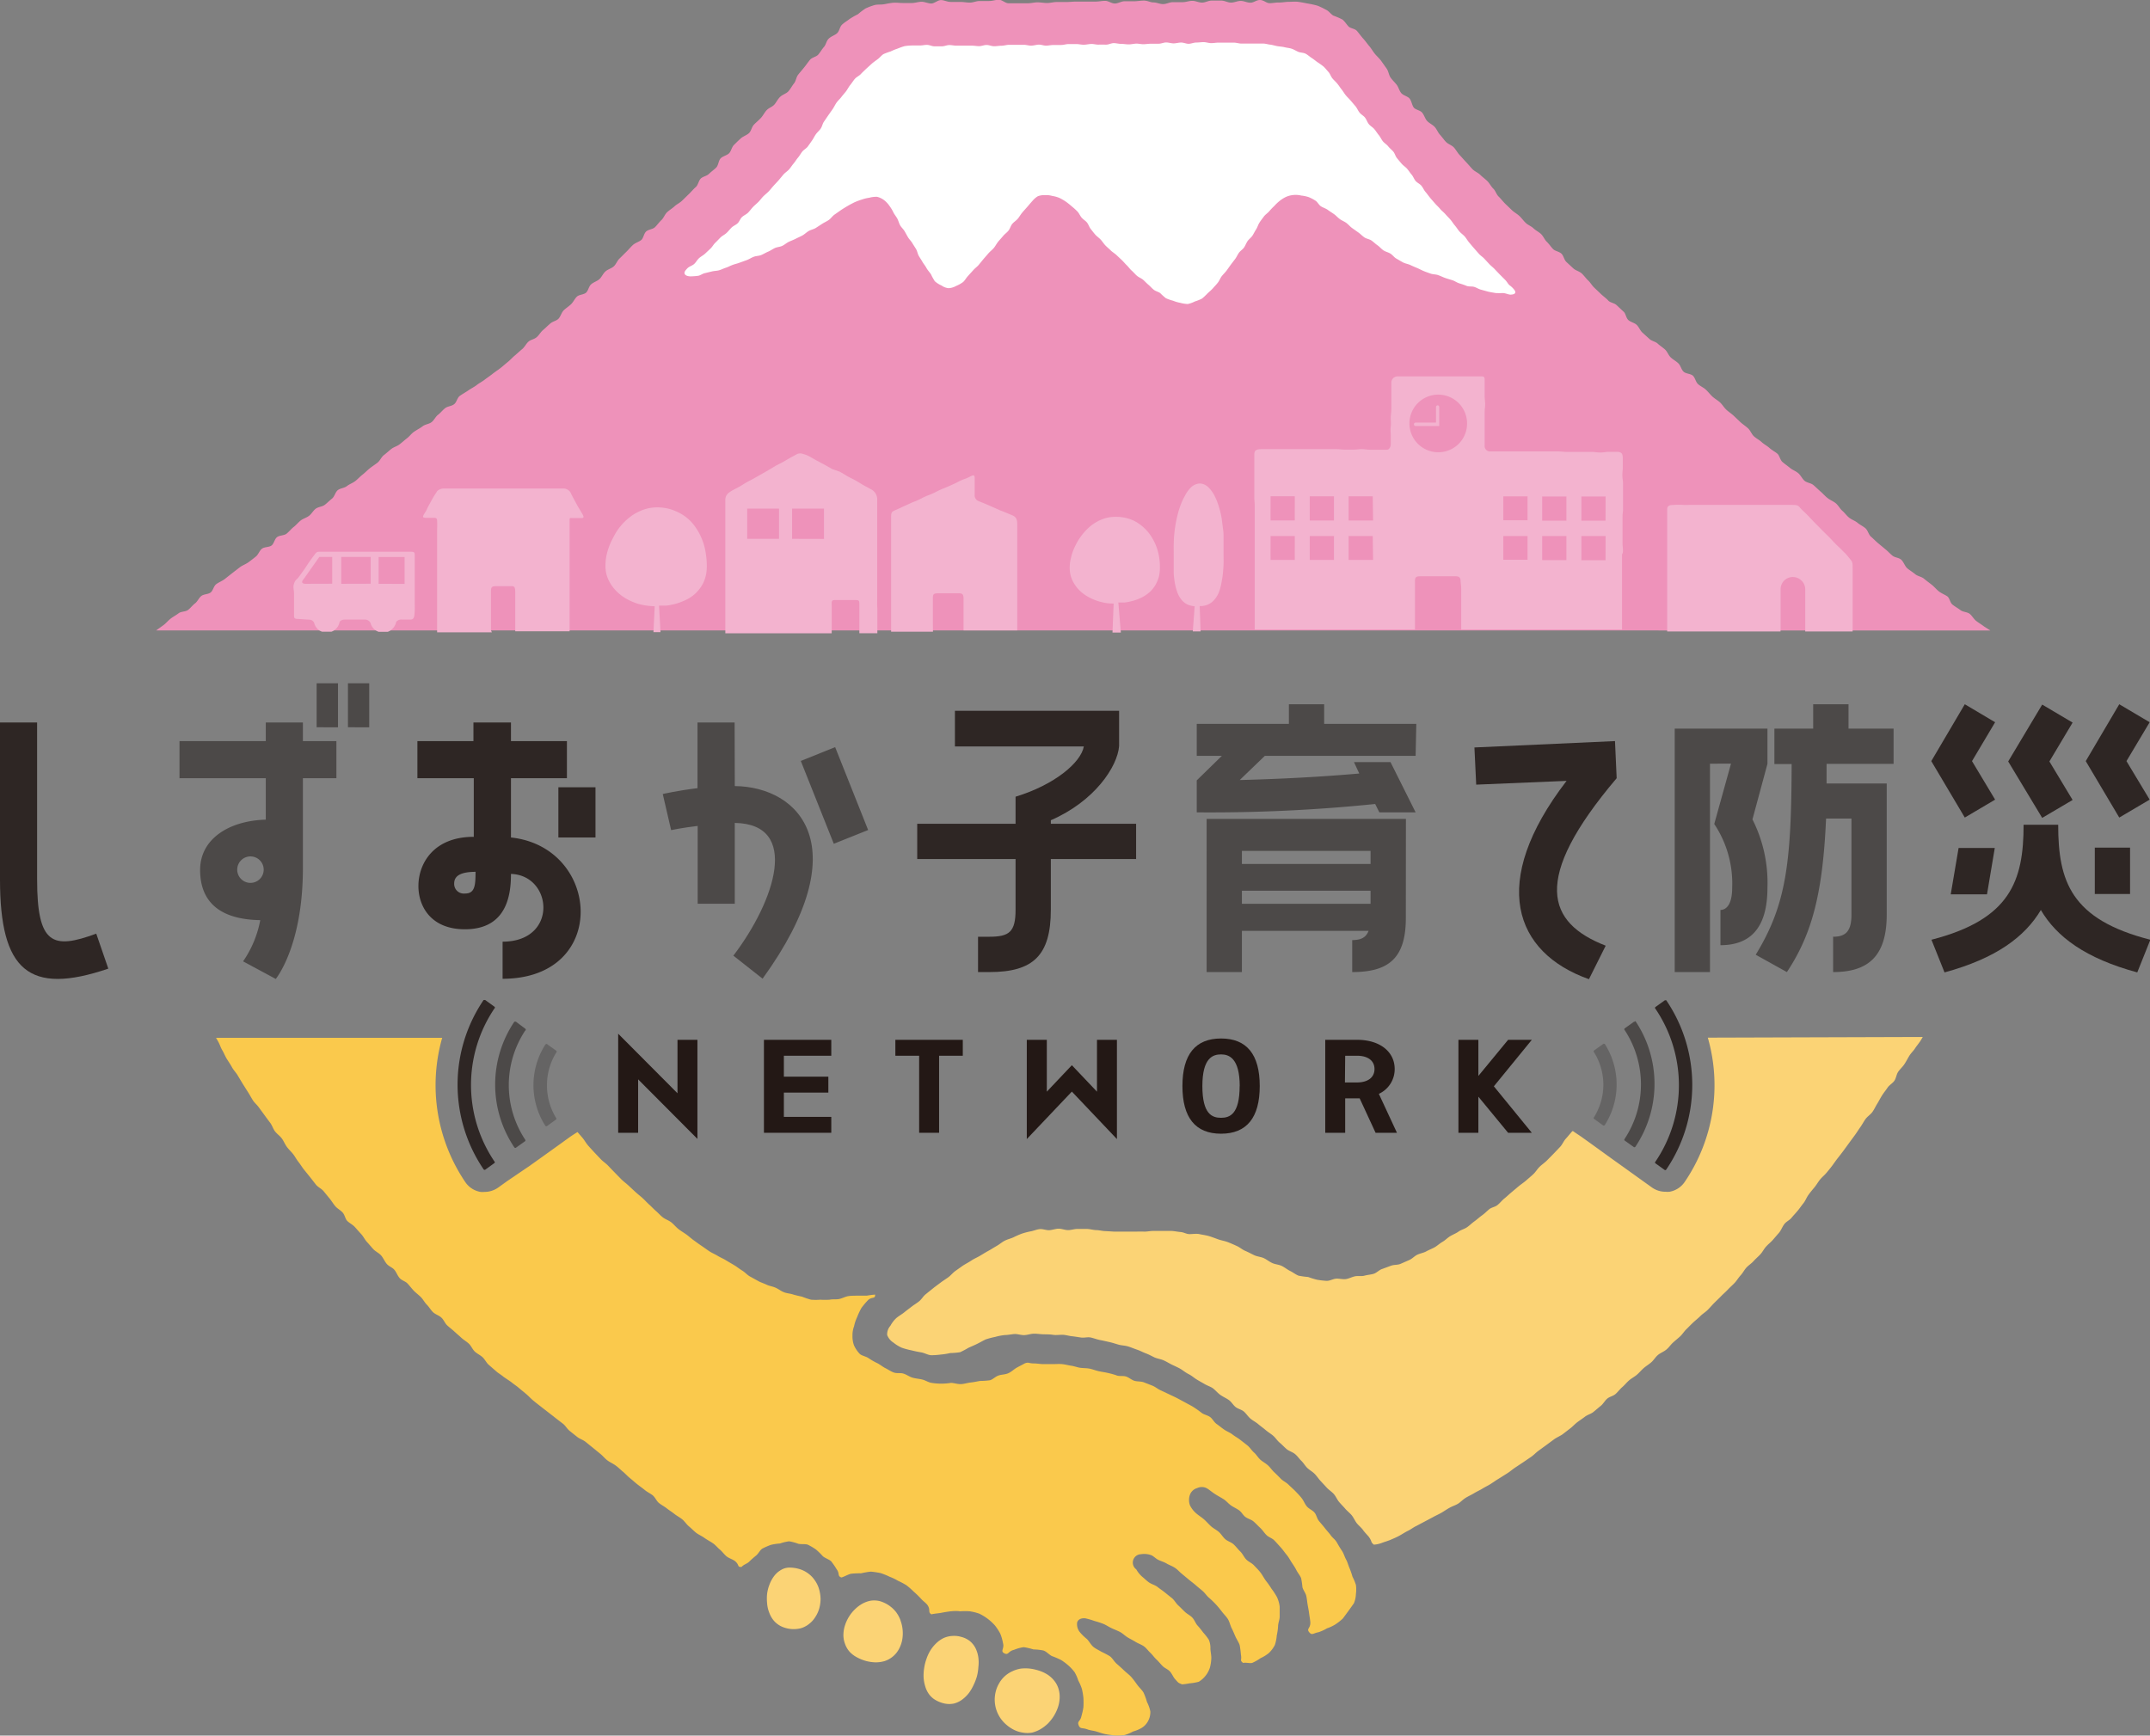<svg xmlns="http://www.w3.org/2000/svg" viewBox="0 0 256.67 207.24"><rect x="0" y="0" width="256.67" height="207.24" fill="#808080" stroke="none"/><defs><style>.cls-1{fill:#ee92ba;}.cls-2{fill:#fff;}.cls-3{fill:#f3b3cf;}.cls-4{fill:#2e2624;}.cls-5{fill:#4c4948;}.cls-6{fill:#231815;}.cls-7{fill:#fbd375;}.cls-8{fill:#fac94c;}.cls-9{fill:#656464;}</style></defs><g id="レイヤー_2" data-name="レイヤー 2"><g id="レイヤー_1-2" data-name="レイヤー 1"><path class="cls-1" d="M236.87,74.81c-.29-.23-.63-.42-.94-.66s-.48-.61-.78-.85-.8-.21-1.11-.45-.64-.41-.95-.66-.33-.8-.64-1-.7-.35-1-.59-.54-.55-.85-.79-.61-.46-.91-.71-.75-.29-1.05-.54-.63-.44-.93-.69-.41-.7-.7-1-.77-.27-1.07-.51-.55-.53-.85-.77l-.88-.73c-.3-.25-.56-.53-.85-.78s-.37-.75-.66-1-.65-.41-.95-.66-.69-.36-1-.61-.52-.57-.81-.82-.47-.63-.76-.88-.68-.39-1-.64-.55-.53-.84-.78-.56-.52-.85-.77-.79-.27-1.07-.52-.45-.65-.74-.9-.69-.38-1-.64-.62-.46-.9-.71-.34-.78-.62-1-.65-.42-.93-.67-.65-.44-.93-.7-.64-.43-.92-.69-.41-.68-.69-.94-.61-.47-.89-.72l-.83-.79c-.28-.26-.61-.47-.88-.72s-.48-.62-.75-.87-.63-.44-.91-.7-.51-.57-.79-.83-.65-.4-.93-.66-.34-.75-.61-1-.83-.22-1.11-.48-.35-.73-.63-1-.62-.44-.9-.7-.4-.68-.68-.94-.6-.45-.88-.71-.74-.31-1-.57l-.84-.76c-.27-.26-.41-.67-.68-.92s-.73-.32-1-.58-.3-.79-.57-1l-.82-.77c-.28-.26-.77-.29-1-.55s-.57-.49-.84-.75l-.82-.78c-.28-.26-.46-.61-.73-.86s-.49-.58-.77-.84-.71-.34-1-.6l-.83-.77c-.28-.26-.33-.75-.6-1s-.76-.3-1-.55-.47-.6-.74-.86-.41-.66-.68-.92-.64-.43-.91-.69-.66-.39-.93-.65-.49-.58-.76-.83-.63-.44-.9-.7l-.81-.78c-.26-.26-.49-.57-.76-.83s-.37-.69-.64-.95-.44-.63-.7-.89-.59-.49-.85-.75-.67-.41-.93-.68-.5-.57-.76-.84-.5-.56-.76-.83-.44-.63-.69-.91-.68-.4-.94-.66-.48-.6-.73-.87-.39-.67-.64-.94-.65-.44-.9-.71-.35-.71-.6-1-.79-.33-1-.61-.26-.78-.49-1.06-.76-.37-1-.66-.33-.72-.55-1-.53-.57-.73-.86-.25-.77-.46-1.06l-.66-.93c-.23-.31-.52-.56-.75-.84s-.43-.64-.67-.92-.46-.61-.71-.88S162.26,4,162,3.7s-.76-.29-1-.53-.47-.64-.76-.85a8.73,8.73,0,0,0-1.05-.45c-.33-.19-.56-.57-.9-.71a8.83,8.83,0,0,0-1-.48A10.7,10.7,0,0,0,156.1.42c-.36-.07-.74-.15-1.13-.2s-.75,0-1.14,0-.75.09-1.14.08-.73.08-1.12.08S150.86,0,150.42,0s-.73.32-1.15.32-.74-.21-1.15-.21-.76.2-1.16.2S146.2.07,145.8.07s-.76,0-1.15,0-.76.24-1.15.24-.77-.21-1.16-.21-.77.16-1.16.16H140c-.37,0-.76.23-1.15.23s-.77-.2-1.15-.2S137,.07,136.56.07s-.77.08-1.16.08l-1.15,0c-.39,0-.77.27-1.16.27s-.77-.32-1.15-.32-.78.09-1.16.09-.78,0-1.16,0-.77,0-1.16,0-.77.05-1.15.05h-1.15c-.39,0-.77.12-1.15.12s-.77-.08-1.15-.08-.77.11-1.15.11H120.4c-.39,0-.77-.42-1.15-.42s-.78.15-1.16.15-.77,0-1.15,0-.77.19-1.15.19S115,.23,114.64.23h-1.16c-.39,0-.78-.22-1.15-.22s-.79.41-1.15.41-.8-.21-1.15-.21-.82.15-1.15.15-.77,0-1.12,0S107,.3,106.63.33s-.76.12-1.11.18-.78,0-1.13.1a7.47,7.47,0,0,0-1.06.4,8.38,8.38,0,0,0-.91.69,9.79,9.79,0,0,0-1,.57c-.28.23-.62.41-.9.68s-.3.74-.57,1-.69.36-1,.65-.32.7-.58,1-.42.6-.67.9-.75.34-1,.64-.45.6-.69.9-.48.57-.72.87-.26.75-.5,1.05-.41.64-.66.93-.7.39-1,.68-.43.62-.68.91-.68.4-.94.69-.42.64-.68.92-.55.51-.82.79-.32.74-.58,1-.7.38-1,.65-.55.52-.82.79-.32.75-.59,1-.75.33-1,.6-.25.82-.52,1.09-.59.48-.86.75-.76.32-1,.58-.31.77-.58,1-.53.55-.8.81l-.82.8c-.27.27-.64.43-.92.69s-.62.45-.89.71-.4.68-.68.94-.49.58-.76.84-.8.26-1.07.53-.3.78-.57,1-.72.34-1,.6-.52.56-.79.82-.53.54-.8.79-.41.68-.68.93-.71.35-1,.61-.43.64-.7.9-.7.37-1,.63-.34.75-.61,1-.84.23-1.1.48-.44.66-.7.91-.62.47-.88.73-.36.73-.62,1-.64.28-1,.59-.52.49-.84.76-.46.6-.77.86-.73.29-1,.55-.44.64-.75.89-.56.5-.86.75-.54.53-.85.78-.57.49-.88.73-.62.43-.93.68-.61.44-.92.68-.64.4-.95.64-.65.4-1,.64-.65.4-1,.64-.38.74-.69,1-.78.25-1.08.48-.54.55-.85.79-.47.64-.77.88-.77.26-1.08.5-.65.4-1,.64-.54.54-.85.78-.58.49-.89.73-.71.33-1,.56-.58.5-.89.74-.45.66-.76.9-.63.44-.93.68-.56.52-.87.76-.56.53-.86.76-.69.36-1,.6-.78.24-1.08.48-.38.76-.68,1-.57.52-.87.75-.79.24-1.09.47-.49.62-.8.85-.71.33-1,.56-.54.55-.84.78-.54.56-.84.79-.83.18-1.13.41-.36.78-.66,1-.84.15-1.14.38-.43.7-.73.94-.6.47-.9.69-.7.35-1,.58l-.91.7-.9.71c-.3.23-.67.37-1,.6s-.38.76-.68,1-.81.19-1.11.42-.46.66-.76.89-.53.55-.83.78-.83.17-1.13.4-.65.41-.95.64-.55.55-.85.77-.6.43-.89.64H237.61Z"/><path class="cls-2" d="M82.1,32c.22-.2.55-.28.77-.48s.36-.49.58-.69.49-.33.71-.53l.65-.61c.22-.2.36-.49.57-.69s.41-.42.62-.63.5-.34.72-.54.4-.44.61-.65.52-.32.73-.52.31-.54.52-.74.52-.32.73-.53.38-.46.58-.67.44-.4.65-.61.38-.46.59-.67.45-.39.65-.6.38-.45.58-.67.41-.43.6-.65.38-.46.57-.68.46-.38.66-.6.35-.48.54-.7.34-.49.53-.71.33-.49.51-.72.48-.37.66-.61.34-.48.51-.72.29-.51.46-.75.41-.43.58-.68.21-.56.37-.8l.51-.75.52-.74c.18-.25.3-.53.47-.78s.41-.45.59-.69.39-.46.57-.7.31-.52.5-.75.35-.5.55-.73.51-.35.71-.57.43-.42.64-.63l.66-.6c.24-.21.48-.37.72-.55s.43-.44.68-.6a7.13,7.13,0,0,1,.84-.31,6.58,6.58,0,0,1,.83-.34,7.76,7.76,0,0,1,.85-.3,6.55,6.55,0,0,1,.9-.08c.22,0,.52,0,.89,0s.55-.07.88-.07.58.17.9.17.58,0,.89,0,.58-.15.89-.15.58.08.89.07.59,0,.89,0H116c.29,0,.59.06.89.06s.59-.14.89-.14.59.15.9.15.59-.06.89-.06.59-.11.89-.11.59,0,.89,0l.89,0c.29,0,.59.11.89.1s.59-.11.88-.12.6.13.9.12.59-.08.89-.08.59,0,.89,0,.59-.11.89-.11.6,0,.9,0,.59.08.89.08.6-.08.9-.09.6.09.89.08.6,0,.9,0,.6-.18.9-.18.59.09.89.09.6.06.9.06.6-.08.89-.09.6.08.9.07.6-.06.89-.06.6,0,.9,0,.59-.15.89-.15.6.11.89.11.6-.1.9-.1.6.15.89.15.61-.15.9-.15.6-.05.89-.05.61.12.9.12.61-.06.89-.06l.89,0,.89,0c.35,0,.65.11.89.11s.58,0,.87,0l.87,0c.3,0,.59,0,.88,0s.58.1.86.13.58.13.86.18.59.06.87.13.58.09.85.18.52.26.79.37.6.09.86.22.48.35.72.5.47.35.71.52a8.44,8.44,0,0,1,.71.51c.21.19.39.43.59.65s.28.52.46.75.38.38.6.65.32.45.52.7.31.47.51.71.4.41.59.64l.57.67c.18.23.29.52.48.75s.47.36.65.6.26.54.45.77.47.37.66.6.33.47.52.7.3.5.48.73.46.38.64.61.42.41.61.63.25.55.44.78.37.45.56.67.46.38.65.6.35.48.54.7.29.53.47.75.51.35.7.58.3.52.49.74.36.47.55.7.39.45.58.67.42.42.61.65.44.41.63.63.41.43.6.65.35.49.54.71.35.49.54.71.45.39.64.61.34.5.53.72.38.46.57.67l.58.66c.2.23.46.38.65.59l.6.65c.21.22.45.39.64.6l.6.63.62.62c.24.23.37.52.55.67a2.57,2.57,0,0,1,.63.63c.16.3,0,.47-.5.49-.24,0-.53-.15-.88-.19a9,9,0,0,1-.9,0c-.28-.05-.58-.09-.88-.16l-.87-.24c-.29-.07-.55-.26-.84-.34s-.61,0-.9-.12-.57-.21-.86-.3-.54-.28-.82-.37-.58-.17-.86-.27-.56-.24-.84-.34-.62-.08-.9-.18-.58-.2-.84-.31-.57-.28-.82-.38-.6-.26-.82-.36-.57-.15-.86-.31l-.78-.45c-.25-.15-.43-.43-.7-.59s-.57-.21-.83-.39-.44-.42-.69-.59-.46-.39-.72-.57-.59-.2-.84-.37-.46-.4-.71-.58l-.75-.53c-.25-.18-.45-.43-.69-.61s-.54-.29-.79-.47-.45-.42-.69-.59-.52-.34-.75-.51-.58-.27-.82-.43-.4-.5-.63-.66a5,5,0,0,0-.82-.43,4.17,4.17,0,0,0-.89-.19,2.91,2.91,0,0,0-1.78.14,3.88,3.88,0,0,0-.77.47,5.41,5.41,0,0,0-.66.62,7.72,7.72,0,0,0-.62.65c-.19.22-.47.39-.65.64s-.37.48-.53.74-.23.55-.39.79-.28.51-.44.75-.42.41-.58.65-.26.53-.42.76-.44.39-.61.63-.27.5-.45.74l-.52.68-.5.7c-.17.23-.39.43-.57.66s-.27.51-.45.75-.41.47-.6.69-.44.42-.65.62a7.5,7.5,0,0,1-.66.62,4.93,4.93,0,0,1-.84.34,3.56,3.56,0,0,1-.86.31,4,4,0,0,1-.89-.14,4.16,4.16,0,0,1-.86-.25,5.53,5.53,0,0,1-.86-.3,7.32,7.32,0,0,1-.68-.61c-.22-.16-.54-.22-.78-.41s-.4-.4-.63-.59-.41-.4-.63-.59-.52-.29-.74-.48-.4-.42-.62-.61-.38-.44-.59-.64-.39-.43-.6-.63l-.64-.6c-.21-.2-.48-.35-.68-.55s-.44-.39-.64-.6-.36-.47-.55-.68-.45-.38-.64-.59-.37-.46-.55-.68-.27-.54-.44-.76-.46-.38-.65-.6-.31-.54-.51-.74a7.31,7.31,0,0,0-.66-.6c-.23-.2-.46-.39-.7-.56a6.15,6.15,0,0,0-.77-.45,3.39,3.39,0,0,0-.85-.24,2.59,2.59,0,0,0-.86-.1,2.19,2.19,0,0,0-.88.13,2.61,2.61,0,0,0-.67.59c-.19.2-.38.44-.59.68s-.39.43-.6.68-.33.49-.53.73-.46.38-.66.62-.26.56-.45.8-.45.41-.64.64-.4.45-.59.68-.33.52-.52.75-.45.42-.65.65-.4.46-.59.68l-.58.71c-.2.23-.46.41-.65.63l-.61.67c-.24.26-.38.55-.6.74a3.85,3.85,0,0,1-.82.46,2.09,2.09,0,0,1-.9.27,1.71,1.71,0,0,1-.85-.32,3,3,0,0,1-.8-.51,6.45,6.45,0,0,1-.46-.83c-.17-.26-.4-.49-.55-.77s-.33-.47-.47-.72-.3-.47-.44-.72-.17-.55-.32-.8-.3-.47-.45-.72-.36-.44-.51-.69-.27-.49-.42-.74-.38-.44-.52-.69-.2-.54-.34-.8-.33-.47-.46-.73a4.73,4.73,0,0,0-.47-.78,3,3,0,0,0-.63-.68,2.31,2.31,0,0,0-.85-.41,3.14,3.14,0,0,0-.93.11,4.71,4.71,0,0,0-.9.22,7.4,7.4,0,0,0-.88.33c-.26.13-.53.27-.82.44s-.52.31-.79.49l-.77.54c-.25.18-.43.46-.67.63s-.54.3-.79.46l-.77.5c-.26.16-.58.21-.84.36s-.48.38-.75.53-.54.26-.81.4-.56.24-.83.37-.5.35-.78.48-.6.13-.88.26-.51.31-.8.43-.53.28-.82.4-.6.1-.89.21-.54.28-.82.39l-.86.31c-.28.11-.58.17-.87.28s-.51.24-.79.33-.52.22-.8.3-.58.07-.85.14l-.83.2c-.3.06-.56.28-.82.32s-.62.06-.87.07c-.43,0-.7-.14-.75-.32S81.75,32.35,82.1,32Z"/><path class="cls-3" d="M143.22,72.37a2.37,2.37,0,0,0,.87-.14,2.1,2.1,0,0,0,.89-.63,3.06,3.06,0,0,0,.56-.95,6.17,6.17,0,0,0,.28-1.07c.07-.35.13-.71.17-1.1s.06-.73.08-1.11,0-.73,0-1.11,0-.74,0-1.11,0-.82,0-1.21-.07-.82-.12-1.21-.09-.82-.17-1.19a11,11,0,0,0-.31-1.17,7.26,7.26,0,0,0-.45-1.12,3.79,3.79,0,0,0-.7-1,1.56,1.56,0,0,0-1.06-.52,1.61,1.61,0,0,0-1.08.47,3.59,3.59,0,0,0-.72,1,7.39,7.39,0,0,0-.51,1.09,10.4,10.4,0,0,0-.36,1.15c-.09.37-.18.77-.25,1.18s-.12.79-.16,1.2-.05.8-.06,1.21,0,.75,0,1.11,0,.75,0,1.11,0,.76,0,1.11.06.76.11,1.1a6.33,6.33,0,0,0,.26,1.08,3.12,3.12,0,0,0,.5,1,2.14,2.14,0,0,0,.86.68,2.91,2.91,0,0,0,.77.17l-.22,3h.93Z"/><path class="cls-3" d="M133.51,71.94c.26,0,.52,0,.77,0a7.11,7.11,0,0,0,1.08-.23,5.51,5.51,0,0,0,1-.4,4.47,4.47,0,0,0,.91-.63,3.59,3.59,0,0,0,.68-.86,4,4,0,0,0,.41-1,4.71,4.71,0,0,0,.11-1.1,7.16,7.16,0,0,0-.08-1.13,6.66,6.66,0,0,0-.26-1.09,6.08,6.08,0,0,0-.43-1,5.87,5.87,0,0,0-.62-.94,5,5,0,0,0-.8-.79,4.67,4.67,0,0,0-.95-.61,5.16,5.16,0,0,0-1.07-.35,5.87,5.87,0,0,0-1.13-.1,4.57,4.57,0,0,0-1.11.15,4.86,4.86,0,0,0-1,.4,5.76,5.76,0,0,0-.92.63,6.54,6.54,0,0,0-.78.8,7.28,7.28,0,0,0-.65.92,8.48,8.48,0,0,0-.5,1,5.7,5.7,0,0,0-.33,1.07,4.82,4.82,0,0,0-.14,1.11,3.88,3.88,0,0,0,.16,1.09,3.94,3.94,0,0,0,.5,1,4.34,4.34,0,0,0,.73.82,5.39,5.39,0,0,0,.91.62,6.64,6.64,0,0,0,1,.43,7.27,7.27,0,0,0,1.07.26,8.29,8.29,0,0,0,.88.06l-.14,3.46h1Z"/><path class="cls-3" d="M78.68,72.31c.28,0,.55,0,.82,0s.73-.11,1.07-.19a6.56,6.56,0,0,0,1-.35,4.88,4.88,0,0,0,1-.54,3.92,3.92,0,0,0,.79-.73,4.28,4.28,0,0,0,.6-.9,4.69,4.69,0,0,0,.33-1,5.31,5.31,0,0,0,.09-1.08,8.71,8.71,0,0,0-.08-1.13,8.33,8.33,0,0,0-.2-1.11,7.5,7.5,0,0,0-.37-1.07,6.8,6.8,0,0,0-.53-1,6.05,6.05,0,0,0-.69-.91,5.53,5.53,0,0,0-.86-.73,5.22,5.22,0,0,0-1-.54,5.15,5.15,0,0,0-1.07-.34,5.93,5.93,0,0,0-1.13-.11,5.12,5.12,0,0,0-1.12.13,5,5,0,0,0-1.06.38,5.24,5.24,0,0,0-1,.6,7.29,7.29,0,0,0-.84.74,8.42,8.42,0,0,0-.71.87,9.46,9.46,0,0,0-.57,1,7.56,7.56,0,0,0-.45,1,7.79,7.79,0,0,0-.31,1.09,6.14,6.14,0,0,0-.11,1.11,4.31,4.31,0,0,0,.12,1.08,4.16,4.16,0,0,0,.42,1,4.43,4.43,0,0,0,.64.87,5.08,5.08,0,0,0,.81.72,5.79,5.79,0,0,0,.94.55,6.81,6.81,0,0,0,1,.39,7.24,7.24,0,0,0,1.07.21,8.25,8.25,0,0,0,.88.07l-.15,3.09h.84Z"/><path class="cls-3" d="M58.61,75.22V74.08c0-.38,0-.77,0-1.15s0-.81,0-1.15c0-.59,0-1,0-1.15,0-.49.07-.64.62-.64h1.87c.35,0,.41.2.41.76,0,.14,0,.56,0,1.12,0,.34,0,.72,0,1.12s0,.76,0,1.13,0,.79,0,1.13c0,0,0,.09,0,.13H68v-.05c0-.55,0-.55,0-1.1s0-.55,0-1.1,0-.55,0-1.1,0-.55,0-1.1,0-.55,0-1.11,0-.55,0-1.1,0-.55,0-1.1l0-1.1c0-.56,0-.56,0-1.11s0-.55,0-1.11,0-.55,0-1.1,0-.56,0-1.11c0-.27,0-.23.43-.23h1c.4,0,.2-.31,0-.65-.35-.59-.36-.58-.69-1.19s-.58-1.08-.62-1.2a1,1,0,0,0-.91-.49H66.26l-1.11,0h-1.1l-1.11,0h-1.1c-.37,0-.74,0-1.11,0l-1.11,0H57.4l-1.12,0H54.06c-.65,0-1.06,0-1.1,0a1.18,1.18,0,0,0-.79.33c0,.06-.26.39-.5.81l-.46.84c-.26.46-.19.45-.44.85s-.47.67.07.67h1c.21,0,.32.07.34.3a10.09,10.09,0,0,1,0,1.1c0,.54,0,.54,0,1.09s0,.55,0,1.1,0,.55,0,1.1,0,.54,0,1.09,0,.55,0,1.1,0,.55,0,1.1,0,.55,0,1.1,0,.55,0,1.09l0,1.1c0,.56,0,.56,0,1.11s0,.55,0,1.1a1,1,0,0,1,0,.19h6.55A.9.9,0,0,1,58.61,75.22Z"/><path class="cls-3" d="M212.57,74.85c0-.57,0-.57,0-1.13s0-.56,0-1.13V71.46c0-.56,0-.56,0-1.13a1.46,1.46,0,0,1,.42-1,1.47,1.47,0,0,1,2.08,0,1.42,1.42,0,0,1,.44,1c0,.56,0,.56,0,1.12s0,.56,0,1.12,0,.56,0,1.12,0,.57,0,1.13c0,.29,0,.44,0,.58h5.66v-.61c0-.36,0-.74,0-1.14s0-.76,0-1.15V71.36c0-.4,0-.79,0-1.15s0-.81,0-1.14c0-.57,0-1,0-1.15,0-.83,0-.79-.44-1.33s-.29-.35-.78-.85c-.23-.24-.52-.5-.82-.8s-.51-.55-.79-.83-.55-.53-.82-.81l-.81-.82c-.3-.3-.56-.59-.79-.83-.42-.43-.73-.72-.82-.8-.42-.41-.28-.56-1.18-.56-.14,0-.56,0-1.18,0h-2.34l-1.17,0h-2.35c-.4,0-.79,0-1.18,0s-.79,0-1.18,0-.8,0-1.17,0H201a8.42,8.42,0,0,0-1.17,0c-.54,0-.8.1-.8.55,0,.07,0,.49,0,1.16,0,.33,0,.72,0,1.15v1.16c0,.37,0,.75,0,1.15s0,.76,0,1.16,0,.77,0,1.15,0,.77,0,1.16,0,.78,0,1.16,0,.79,0,1.17,0,.78,0,1.15,0,.8,0,1.17V74.8c0,.22,0,.42,0,.6h13.53C212.56,75.26,212.57,75.12,212.57,74.85Z"/><path class="cls-3" d="M111.37,74.58V73.52c0-.39,0-.75,0-1.07,0-.55,0-1,0-1.06,0-.48.13-.55.68-.55.27,0,.73,0,1.18,0h1.18c.49,0,.62.11.62.67,0,.12,0,.51,0,1,0,.31,0,.67,0,1v1c0,.26,0,.51,0,.76h6.41v-.69c0-.32,0-.66,0-1v-1c0-.33,0-.67,0-1s0-.68,0-1,0-.68,0-1,0-.69,0-1,0-.68,0-1v-1c0-.36,0-.71,0-1s0-.71,0-1v-1c0-.56,0-.92,0-1,0-.62-.17-.82-.47-1l-.83-.35c-.26-.12-.55-.21-.83-.33l-.83-.37-.82-.36-.84-.34a.72.72,0,0,1-.46-.76c0-.3,0-.64,0-1s0-.71,0-1c0-.49-.3-.29-.7-.09s-.45.17-.88.36-.43.22-.86.42l-.87.39c-.44.19-.45.17-.88.37s-.42.22-.86.42-.45.16-.88.36-.42.22-.86.42-.45.17-.88.37l-.88.4-.87.4c-.5.22-.56.26-.56.89,0,.08,0,.44,0,1,0,.28,0,.62,0,1v1c0,.32,0,.65,0,1s0,.65,0,1,0,.66,0,1,0,.66,0,1,0,.67,0,1v1c0,.34,0,.67,0,1s0,.68,0,1,0,.67,0,1,0,.68,0,1,0,.44,0,.65h5Z"/><path class="cls-3" d="M104.72,71.51c0-.32,0-.64,0-1v-1c0-.32,0-.65,0-1s0-.65,0-1,0-.66,0-1,0-.66,0-1,0-.66,0-1,0-.66,0-1,0-.67,0-1,0-.68,0-1,0-.71,0-1c0-.57,0-.92,0-1a1.36,1.36,0,0,0-.78-1.11l-.92-.5c-.28-.17-.58-.36-.9-.54s-.62-.31-.94-.49l-.91-.54L99.33,56l-.91-.52L97.51,55l-.92-.52a3.17,3.17,0,0,0-.7-.27,1,1,0,0,0-.72,0l-.87.47-.85.5c-.27.15-.57.28-.87.45l-.85.51-.86.49-.86.49c-.3.17-.6.31-.88.47s-.58.36-.84.51-.63.33-.87.46c-.52.3-.83.58-.83,1.13,0,.08,0,.43,0,1,0,.28,0,.61,0,1v2c0,.32,0,.65,0,1s0,.64,0,1,0,.65,0,1,0,.65,0,1v2c0,.33,0,.66,0,1s0,.67,0,1,0,.66,0,1,0,.67,0,1,0,.68,0,1,0,.66,0,.93H99.29v-.05c0-.33,0-.7,0-1.07s0-.74,0-1.06c0-.53,0-.94,0-1.07,0-.41-.08-.72.33-.72h1.67c.35,0,.66,0,.83,0,.48,0,.47.09.47.64,0,.16,0,.57,0,1.08,0,.33,0,.71,0,1.08s0,.76,0,1.09c0,0,0,0,0,.07h2.15v-1c0-.3,0-.63,0-1v-1C104.7,72.18,104.72,71.85,104.72,71.51ZM89.2,64.34V60.73H93v3.61Zm5.36,0V60.73h3.81v3.62Z"/><path class="cls-3" d="M193.75,65.76c0-.49-.05-.49-.05-1s0-.49,0-1,0-.49,0-1,0-.49,0-1,.06-.5.06-1,0-.5,0-1,0-.5,0-1,0-.5,0-1-.08-.5-.08-1,.05-.5.05-1,0-.5,0-1-.07-.81-.69-.81c-.08,0-.45,0-1,0-.29,0-.63.08-1,.08s-.65-.07-1-.07h-1c-.32,0-.66,0-1,0s-.67,0-1,0-.68-.06-1-.06l-1,0h-6.08c-.39,0-.73,0-1,0a.64.64,0,0,1-.72-.71c0-.26,0-.58,0-.95s0-.62,0-1,0-.63,0-1,0-.63,0-1,.06-.64.06-.95-.06-.66-.06-1v-1c0-.54,0-.89,0-.95,0-.31-.08-.4-.39-.4-.05,0-.41,0-1,0-.28,0-.61,0-1,0s-.63,0-1,0-.65,0-1,0h-1l-1,0h-2c-.35,0-.68,0-1,0l-1,0a.75.75,0,0,0-.75.77c0,.09,0,.48,0,1.05,0,.31,0,.67,0,1.06s0,.68,0,1.05-.07.7-.07,1,.05.72,0,1.06,0,.73,0,1.06,0,.76,0,1.05-.17.66-.46.66-.59,0-1,0-.65,0-1,0-.66-.07-1-.07-.67.06-1,.06h-1c-.33,0-.67-.06-1-.06h-1l-1,0h-1l-1,0h-2l-1,0h-2c-.83,0-.83.34-.83.75v1c0,.28,0,.61,0,1s0,.63,0,1,0,.64,0,1,0,.64,0,1,.05.66.05,1,0,.66,0,1,0,.65,0,1,0,.66,0,1v2c0,.34,0,.67,0,1s0,.67,0,1v1c0,.34,0,.67,0,1s0,.68,0,1,0,.67,0,1,0,.68,0,1,0,.67,0,1,0,.69,0,1,0,.56,0,.79h19.13c0-.23,0-.47,0-.74s0-.64,0-1,0-.65,0-1,0-.66,0-1,0-.69,0-1c0-.51,0-.87,0-1,0-.49.09-.62.72-.62l1,0c.33,0,.69,0,1,0l1,0h1c.48,0,.73.06.73.62,0,.11.07.47.07,1,0,.28,0,.61,0,1s0,.64,0,1,0,.65,0,1v1c0,.27,0,.52,0,.74h19.2c0-.27,0-.36,0-.76s0-.49,0-1,0-.5,0-1v-1c0-.49,0-.49,0-1s0-.49,0-1,0-.5,0-1,0-.49,0-1,0-.49,0-1S193.75,66.26,193.75,65.76Zm-39.18,1.1h-2.89V64h2.89Zm0-4.72h-2.89V59.25h2.89Zm4.68,4.72h-2.89V64h2.89Zm0-4.71h-2.89V59.26h2.89Zm4.67,4.71H161V64h2.88Zm0-4.71H161V59.26h2.88ZM171.7,54a3.44,3.44,0,1,1,3.44-3.44A3.42,3.42,0,0,1,171.7,54Zm10.66,12.84h-2.89V64h2.89Zm0-4.72h-2.89V59.27h2.89ZM187,66.88h-2.89V64H187Zm0-4.71h-2.89V59.28H187Zm4.67,4.72h-2.88V64h2.89Zm0-4.72h-2.88V59.28h2.89Z"/><path class="cls-3" d="M171.64,48.4a.2.2,0,0,0-.21.2v1.86H169a.2.2,0,0,0-.2.21.2.2,0,0,0,.2.2h2.82V48.6A.2.2,0,0,0,171.64,48.4Z"/><path class="cls-3" d="M49.51,72.17V71c0-.58,0-.58,0-1.16s0-.58,0-1.16,0-.58,0-1.16V66.38c0-.41,0-.5-.51-.5-.1,0-.54,0-1.18,0H46.62l-1.18,0c-.38,0-.77,0-1.17,0H38.38c-.58,0-.56,0-.84.37s-.32.42-.62.85-.29.45-.59.88l-.62.86c-.3.43-.46.35-.61.86s0,.61,0,1.21,0,.61,0,1.23,0,.61,0,1.22c0,.44,0,.55.56.55L37,74a.62.62,0,0,1,.51.39,1.52,1.52,0,0,0,.55.84,1.5,1.5,0,0,0,.4.2h1.1a1.27,1.27,0,0,0,.41-.23,1.5,1.5,0,0,0,.55-.84c0-.12.15-.38.7-.38H43.6a.73.73,0,0,1,.64.42,1.51,1.51,0,0,0,.56.83,1.53,1.53,0,0,0,.4.21h1.1a1.5,1.5,0,0,0,.44-.26,1.54,1.54,0,0,0,.55-.9.73.73,0,0,1,.68-.3H49c.32,0,.45-.2.48-.61A8.81,8.81,0,0,0,49.51,72.17Zm-13-2.46c-.83,0-.23-.6-.23-.6l1.84-2.61h1.54v3.2Zm4.23,0V66.5h3.51v3.2Zm4.46,0v-3.2h3.1v3.21Z"/><path class="cls-4" d="M12.93,115.66C3.41,118.9,0,115.86,0,105V86.27H4.43V105c0,7.79,1.85,8.41,7.06,6.48Z"/><path class="cls-5" d="M36.16,86.27v2.22h4v4.43h-4v10.75c0,9.32-3.24,13.22-3.24,13.22l-3.9-2.1a12.76,12.76,0,0,0,2.05-4.92c-4.88-.08-7.18-2.22-7.18-6,0-3.65,3.37-5.87,7.84-6V92.92H21.43V88.49h10.3V86.27Zm-4.68,17.57a1.58,1.58,0,1,0-3.16,0,1.58,1.58,0,1,0,3.16,0Zm6.32-17V81.59h2.55v5.25Zm3.74,0V81.59h2.54v5.25Z"/><path class="cls-4" d="M61,100c10.75,1.15,11.77,16.87-1,16.87v-4.43c6.65,0,6-7.93,1-8.09,0,2.38-.42,6.61-5.5,6.61-4.07,0-5.55-2.75-5.55-5.17,0-2.63,1.77-5.87,6.61-5.87v-7H49.83V88.49h6.69V86.27H61v2.22h6.68v4.43H61Zm-4.19,4.1c-1.77,0-2.59.45-2.59,1.4a1.15,1.15,0,0,0,1.28,1.19C56.69,106.71,56.77,105.72,56.77,104.12ZM66.66,94h4.43v6H66.66Z"/><path class="cls-5" d="M87.72,93.86c7.75.09,14.69,7.27,3.32,23l-3.49-2.75c5-6.57,8-15.72.17-15.85v9.65H83.29V98.62c-1.81.21-3.17.5-3.17.5l-1-4.31s1.76-.41,4.15-.7V86.27h4.43Zm7.88-3,4.1-1.65,3.94,9.9-4.1,1.64Z"/><path class="cls-4" d="M109.5,102.57V98.36h11.74V95.13c4.64-1.41,7.8-4.06,8.15-6H114V84.87H133.6v4.21c-.19,2.46-2.92,6.59-8.15,8.86v.42h10.18v4.21H125.45v6.05c0,5.46-2.1,7.45-7.33,7.45h-1.36v-4.22h1.36c2.38,0,3.12-.58,3.12-3.23v-6.05Z"/><path class="cls-5" d="M169,90.25H151L148,93.14c6.36-.16,11.23-.51,14.27-.78L161.64,91H166l3,6h-4.33l-.5-1a193.15,193.15,0,0,1-21.3,1V93.18l3-2.93h-3V86.43h11V84.09h4.21v2.34h11Zm-1.17,19.38c0,4.84-2.11,6.44-6.4,6.44v-3.82c1,0,1.64-.28,1.95-1.1H148.26v4.92h-4.21V97.78h23.79Zm-4.21-6.47V101.6H148.26v1.56Zm0,4.76v-1.56H148.26v1.56Z"/><path class="cls-4" d="M192.8,88.49l.2,4.43c-10.26,12.1-8.29,17.28-1.31,20l-2,4c-8.91-3.16-12-11.54-2.67-23.68l-10.79.45-.21-4.44Z"/><path class="cls-5" d="M204.14,91.19v24.88h-4.21V87H211v4.21l-1.79,6.63A16.77,16.77,0,0,1,211,106c0,4.87-2.1,6.86-5.61,6.86v-4.21c.66,0,1.4-.59,1.4-2.65a12.79,12.79,0,0,0-2.14-7.61l2-7.21Zm16.54-7.1V87h5.38v4.21h-8v2.34h7.18V109.2c0,4.88-2.11,6.87-6.4,6.87v-4.22c1.44,0,2.19-.58,2.19-2.65V97.74H218c-.39,8.62-1.56,13.65-4.68,18.33L209.6,114c3.67-6,4.25-11,4.29-22.77h-2.06V87h4.63V84.09Z"/><path class="cls-4" d="M238.18,95.48l-3.62,2.14-4-6.74,4-6.79,3.62,2.15-2.76,4.64Zm7.53,3c0,6.75,1.52,11.31,11,13.73l-1.56,3.9c-6.2-1.68-9.63-4.25-11.51-7.45-1.91,3.2-5.34,5.77-11.5,7.45l-1.56-3.9c9.4-2.42,11-7,11-13.73Zm-12.83,8.31.94-5.54h4.32l-.93,5.54Zm14.55-11.27-3.63,2.14-4.06-6.74,4.06-6.79,3.63,2.15-2.77,4.64ZM253,84.09l3.63,2.15-2.77,4.64,2.77,4.6L253,97.62l-4-6.74Zm-2.92,17.12h4.21v5.54h-4.21Z"/><polygon class="cls-6" points="80.88 130.54 73.8 123.43 73.8 135.26 76.18 135.26 76.18 128.88 83.26 135.99 83.26 124.16 80.88 124.16 80.88 130.54"/><polygon class="cls-6" points="91.2 135.26 99.24 135.26 99.24 133.36 93.58 133.36 93.58 130.46 98.89 130.46 98.89 128.56 93.58 128.56 93.58 126.06 99.24 126.06 99.24 124.16 91.2 124.16 91.2 135.26"/><polygon class="cls-6" points="106.89 126.06 109.73 126.06 109.73 135.26 112.11 135.26 112.11 126.06 114.94 126.06 114.94 124.16 106.89 124.16 106.89 126.06"/><polygon class="cls-6" points="130.96 130.35 127.96 127.19 124.97 130.35 124.97 124.16 122.58 124.16 122.58 136.01 127.96 130.34 133.34 136.01 133.34 124.16 130.96 124.16 130.96 130.35"/><path class="cls-6" d="M145.77,124c-3.06,0-4.61,1.91-4.61,5.68s1.55,5.69,4.61,5.69,4.62-1.92,4.62-5.69S148.84,124,145.77,124Zm2.22,5.68c0,3.36-1.18,3.79-2.22,3.79s-2.23-.4-2.23-3.79,1.27-3.78,2.23-3.78S148,126.36,148,129.71Z"/><path class="cls-6" d="M166.5,127.65c0-2.09-1.8-3.49-4.47-3.49h-3.82v11.1h2.38v-4.11h1.73l1.9,4.11h2.55l-2.16-4.65A3.24,3.24,0,0,0,166.5,127.65Zm-5.91-1.59H162c1.31,0,2.09.6,2.09,1.59s-.78,1.6-2.09,1.6h-1.44Z"/><polygon class="cls-6" points="182.87 124.16 180.04 124.16 176.49 128.47 176.49 124.16 174.11 124.16 174.11 135.26 176.49 135.26 176.49 130.95 180.04 135.26 182.87 135.26 178.34 129.71 182.87 124.16"/><path class="cls-7" d="M203.88,123.9a20.53,20.53,0,0,1-2.76,17.23,2.76,2.76,0,0,1-1.81,1.17,2.59,2.59,0,0,1-.48,0,2.78,2.78,0,0,1-1.62-.51l-1.13-.81-2.55-1.83-1.12-.8-2.53-1.83-1.12-.8c-.27-.19-.64-.42-1-.68l-.11.09c-.25.29-.49.58-.74.86s-.4.67-.65.94l-.79.83-.8.81c-.27.27-.59.48-.86.74s-.47.61-.74.87-.57.5-.85.75-.61.46-.9.7-.58.49-.87.73-.56.51-.85.74-.53.55-.83.79-.73.28-1,.51-.56.52-.87.74-.58.48-.89.7-.58.5-.89.71-.71.3-1,.51-.67.35-1,.55-.59.49-.91.67-.62.47-.94.65-.7.32-1,.49-.73.24-1.07.4-.61.49-1,.65l-1,.44c-.35.15-.78.09-1.13.22l-1.06.39c-.37.12-.66.46-1,.57s-.75.13-1.11.23-.78,0-1.15.08-.72.28-1.09.33-.77-.07-1.14-.05-.76.27-1.13.26a10.45,10.45,0,0,1-1.14-.13,9,9,0,0,1-1.08-.33,10,10,0,0,1-1.15-.16c-.35-.14-.67-.4-1-.56s-.65-.43-1-.6-.77-.18-1.14-.35-.66-.42-1-.58-.78-.18-1.14-.35-.7-.36-1.06-.51-.67-.43-1-.58-.73-.33-1.09-.47-.77-.2-1.14-.33-.74-.28-1.11-.39-.78-.16-1.15-.24-.8,0-1.18,0-.68-.22-1.06-.25-.71-.11-1.09-.13l-1.09,0c-.35,0-.72,0-1.09,0s-.73.09-1.1.08-.72,0-1.1,0l-1.09,0H133L132,147c-.37,0-.74-.11-1.12-.12s-.75-.13-1.12-.14l-1.13,0c-.38,0-.75.14-1.12.14s-.76-.17-1.12-.17-.76.16-1.12.18-.77-.16-1.13-.13-.75.21-1.1.27a8.27,8.27,0,0,0-1.07.28,10.83,10.83,0,0,0-1,.44c-.33.15-.71.23-1.05.41s-.61.43-.95.62-.63.39-1,.59-.64.38-1,.59-.67.33-1,.55-.65.38-1,.6l-.92.65c-.3.22-.54.53-.84.75s-.63.42-.92.64-.61.45-.9.68l-.88.71c-.3.24-.49.6-.77.83s-.63.43-.91.65-.61.46-.88.68-.67.45-.92.66a3.48,3.48,0,0,0-.73.94,1.54,1.54,0,0,0-.39,1.1,1.86,1.86,0,0,0,.76.92,4.36,4.36,0,0,0,1,.61,9,9,0,0,0,1.15.31c.36.09.74.17,1.15.24s.75.29,1.16.34a8.6,8.6,0,0,0,1.17-.08,7.77,7.77,0,0,0,1.14-.18,8.79,8.79,0,0,0,1.18-.1,10.16,10.16,0,0,0,1-.53c.36-.16.72-.31,1.06-.48s.69-.37,1-.52a10,10,0,0,1,1.14-.3,6.7,6.7,0,0,1,1.15-.22c.39,0,.77-.1,1.14-.12s.78.14,1.16.13.76-.16,1.13-.17.77.06,1.14.07.77,0,1.14.06.77,0,1.14,0,.76.13,1.13.17.76.11,1.13.16.78-.09,1.16,0,.73.23,1.1.3.75.16,1.11.24.74.21,1.1.31.76.1,1.12.21.72.27,1.08.39.7.31,1.05.44.69.32,1,.47.74.2,1.09.35.67.36,1,.52.7.32,1,.49.62.45,1,.64.63.43.95.63.66.38,1,.58.72.3,1,.52.54.54.85.76.67.37,1,.6.51.59.8.83.72.31,1,.55.5.6.78.84.65.42.93.66.6.46.89.71.62.44.9.68.49.59.78.83.54.52.82.76.69.34,1,.59.5.56.76.81.46.61.72.86.61.44.87.7.46.58.71.85.51.55.75.81.59.48.83.75.39.65.62.93.51.55.74.82.56.52.78.79.39.67.6.94.56.54.75.82.53.6.72.85c.4.58.15.56.58.9a3.36,3.36,0,0,0,1-.23c.29-.11.67-.21,1.06-.38s.67-.29,1-.47.63-.39,1-.57.62-.4,1-.58l1-.53,1-.53c.32-.18.67-.33,1-.52s.63-.41,1-.61.7-.29,1-.48.58-.5.91-.7.67-.35,1-.55.68-.35,1-.55.68-.36,1-.57.63-.43,1-.65l1-.63c.31-.2.6-.46.92-.67l.95-.63.94-.64c.31-.21.57-.51.88-.73l.92-.67.92-.68c.3-.22.67-.37,1-.59l.91-.7c.3-.22.56-.52.86-.75s.62-.43.93-.67.7-.32,1-.56.58-.49.88-.73.48-.61.77-.86.72-.31,1-.56.51-.57.8-.82.53-.56.82-.81.64-.42.93-.67.53-.55.82-.8.62-.44.91-.7.48-.6.77-.85.68-.38,1-.64.51-.57.79-.83.59-.5.87-.76.48-.6.75-.86.54-.55.82-.81.58-.49.85-.76.61-.47.88-.74.51-.56.78-.83.55-.53.81-.8.56-.52.82-.8.55-.52.81-.8.45-.62.71-.9.43-.64.69-.92.59-.48.84-.76.55-.53.81-.81.43-.64.68-.92.56-.52.81-.8l.75-.87c.24-.28.37-.67.61-1s.62-.47.86-.76.51-.57.75-.86.45-.6.69-.9.37-.68.6-1,.47-.6.71-.89.43-.63.66-.92.55-.54.79-.83.49-.59.71-.89.44-.62.67-.91.47-.6.69-.9l.67-.92.67-.91c.22-.31.42-.63.64-.94s.39-.65.61-.95.58-.52.8-.82.38-.66.59-1,.37-.67.58-1,.45-.62.66-.93.6-.51.81-.82.24-.75.45-1.06.51-.57.72-.88.39-.66.59-1,.49-.59.69-.9.46-.61.66-.92c.1-.15.18-.3.27-.46Z"/><path class="cls-8" d="M161.46,188.26a9,9,0,0,0-.37-1.06c-.14-.33-.23-.7-.4-1s-.27-.7-.47-1-.4-.62-.61-1-.51-.55-.73-.86-.48-.57-.71-.87-.48-.57-.72-.87-.29-.72-.53-1-.65-.43-.9-.72-.37-.67-.63-1-.49-.56-.75-.83-.55-.51-.82-.78-.63-.42-.9-.69-.52-.53-.8-.79-.48-.58-.76-.83-.62-.42-.9-.67-.47-.61-.75-.85-.48-.59-.77-.83-.59-.46-.88-.69-.64-.41-.93-.64-.67-.36-1-.59-.6-.46-.9-.67-.48-.62-.78-.83-.73-.28-1-.49-.6-.45-.91-.65-.66-.37-1-.56l-1-.54c-.33-.17-.68-.32-1-.48l-1-.47c-.34-.15-.63-.42-1-.56l-1-.39c-.36-.13-.77-.07-1.12-.18s-.65-.4-1-.51-.77,0-1.12-.13-.72-.22-1.07-.3-.74-.13-1.09-.21-.72-.23-1.08-.3-.75-.05-1.1-.1-.73-.2-1.09-.25-.74-.16-1.09-.19-.77,0-1.11,0-.78,0-1.11,0-.8-.08-1.11-.08c-.71,0-.6-.2-1.13,0-.34.2-.7.36-1,.54s-.62.5-1,.65-.78.13-1.14.26-.67.47-1,.56a9.36,9.36,0,0,1-1.18.08c-.38.07-.76.15-1.14.19s-.77.18-1.16.19-.77-.13-1.16-.15a7.25,7.25,0,0,1-2.34,0c-.38-.06-.73-.31-1.11-.4s-.77-.11-1.15-.22-.69-.36-1.07-.48-.81,0-1.18-.14-.69-.37-1-.52-.65-.45-1-.61a7.91,7.91,0,0,1-1-.58c-.36-.24-.83-.28-1.07-.53a3.69,3.69,0,0,1-.67-1,3.16,3.16,0,0,1-.18-1.16,3.07,3.07,0,0,1,.19-1.12,4.75,4.75,0,0,1,.37-1.1,8.11,8.11,0,0,1,.5-1.07,9.36,9.36,0,0,1,.76-.91c.48-.5.92-.12.88-.7a10.18,10.18,0,0,0-1,.13c-.39,0-.77,0-1.12,0s-.76,0-1.11.06-.71.27-1.07.34-.74,0-1.12.08a8,8,0,0,1-1.11,0,6.79,6.79,0,0,1-1.12,0,9.63,9.63,0,0,1-1.07-.36c-.34-.08-.71-.15-1.09-.27s-.72-.12-1.09-.27-.63-.38-1-.54-.72-.19-1.07-.36-.7-.26-1-.44l-1-.55c-.31-.18-.57-.49-.9-.69s-.6-.43-.93-.63l-1-.59c-.32-.21-.68-.34-1-.54s-.68-.34-1-.55l-.93-.65c-.32-.21-.62-.44-.93-.66s-.58-.48-.89-.7-.64-.41-.93-.64-.54-.54-.83-.78-.69-.36-1-.59-.55-.52-.84-.77-.54-.53-.82-.78-.53-.54-.81-.79-.58-.48-.85-.73l-.83-.77c-.28-.26-.59-.48-.85-.74l-.79-.81c-.27-.27-.53-.55-.79-.82s-.59-.48-.85-.75l-.78-.82c-.26-.29-.52-.56-.76-.84s-.43-.64-.67-.92-.39-.45-.58-.67c-.35.22-.68.43-.92.6l-1.12.81-2.54,1.82-1.12.8L60.59,141l-1.13.81a2.83,2.83,0,0,1-1.62.51,2.59,2.59,0,0,1-.48,0,2.76,2.76,0,0,1-1.81-1.17,20.64,20.64,0,0,1-2.76-17.23h-27c.09.16.19.32.28.49.18.33.29.71.47,1s.33.69.52,1,.42.63.62,1,.46.62.66.94l.6,1,.63,1c.21.32.39.66.6,1s.52.57.74.89l.68.93c.22.31.45.61.68.92s.33.7.56,1,.57.53.8.83.37.68.6,1,.51.57.75.87.41.65.65.95.43.63.67.93l.72.89.71.91c.24.29.64.46.89.75l.73.89c.24.29.43.63.68.92s.62.47.88.76.3.75.55,1,.65.44.91.73.5.57.76.85.42.65.68.93.5.58.76.86.64.44.9.72.41.67.67,1,.65.43.91.71.38.69.64,1,.69.39.95.66.49.59.75.86.58.5.85.77.44.63.71.9.46.62.73.89.7.38,1,.65.42.66.69.92.59.49.87.75.57.5.85.76.63.45.9.71.42.67.7.93.65.42.92.67.45.65.73.9l.86.75c.28.26.63.44.91.69L61,165c.29.25.62.45.9.69s.59.49.88.73.55.53.83.77.6.48.89.71.61.47.9.7.62.47.91.71l.91.7c.3.24.49.61.79.85l.89.71c.3.24.7.35,1,.59s.59.48.88.71l.88.72c.3.24.54.55.84.78s.67.38,1,.62.58.5.87.74.55.54.84.77.58.5.87.73.61.45.9.69.65.4.94.63.45.67.74.91.64.41.93.64.63.44.92.67.66.42.94.65.51.6.79.83.56.53.85.76.68.39,1,.62.67.41,1,.63.57.54.84.76.54.6.81.82.75.36,1,.56c.57.46.23.74.79.7.27-.3.62-.36.88-.6a10.81,10.81,0,0,1,.83-.74c.31-.24.47-.66.77-.85a9,9,0,0,1,1-.44,6.51,6.51,0,0,1,1.11-.17,5.2,5.2,0,0,1,1.09-.26,5.74,5.74,0,0,1,1.08.29c.37.09.8,0,1.14.11a7.27,7.27,0,0,1,1,.59,8.54,8.54,0,0,1,.8.79c.3.25.72.36,1,.61a9.25,9.25,0,0,1,.64.93c.41.54.07.82.58,1,.39-.11.8-.38,1.17-.45a9.32,9.32,0,0,1,1.17-.05,10.46,10.46,0,0,1,1.16-.2,10.44,10.44,0,0,1,1.16.17,7.52,7.52,0,0,1,1.09.44,5.81,5.81,0,0,1,1,.48,9,9,0,0,1,1,.53,8.16,8.16,0,0,1,.87.76,10.64,10.64,0,0,1,.83.8c.28.33.64.55.83.82.4.59,0,.84.47,1.1.39-.1.8-.11,1.16-.18s.76-.14,1.12-.18.79-.06,1.15,0a7.35,7.35,0,0,1,1.15,0,6,6,0,0,1,1.13.28,6,6,0,0,1,1.86,1.4,6.15,6.15,0,0,1,.65,1,5.67,5.67,0,0,1,.32,1.12c.19.66-.36.94.15,1.21s.45-.25,1.16-.41a4.73,4.73,0,0,1,1.16-.32,7.71,7.71,0,0,1,1.17.27,6.36,6.36,0,0,1,1.19.13c.36.12.64.47,1,.66a10.08,10.08,0,0,1,1.1.47,6.79,6.79,0,0,1,.87.65,5.63,5.63,0,0,1,.75.81,5.16,5.16,0,0,1,.44,1,5.89,5.89,0,0,1,.43,1,8.39,8.39,0,0,1,.18,1.08,9.83,9.83,0,0,1,0,1.1,8.17,8.17,0,0,1-.24,1.07c-.12.64-.53.58-.33,1.08s.43.26,1.06.5c.3.12.7.14,1.09.26s.7.24,1.09.31a10.07,10.07,0,0,0,1.12.15,7.13,7.13,0,0,0,1.13-.05,4.63,4.63,0,0,0,1-.42,4.27,4.27,0,0,0,1-.41,2.12,2.12,0,0,0,.8-.84,2.25,2.25,0,0,0,.27-1.15,4.45,4.45,0,0,0-.4-1.12,7.62,7.62,0,0,0-.41-1.12c-.19-.33-.51-.6-.75-.93s-.45-.64-.72-.94-.59-.52-.87-.79-.58-.54-.87-.79-.5-.66-.8-.89a10.35,10.35,0,0,0-1-.53c-.37-.22-.74-.39-1-.61s-.51-.68-.76-.93a5.62,5.62,0,0,1-.85-.83,1.52,1.52,0,0,1-.31-1.13c.08-.33.44-.57,1-.5a8.53,8.53,0,0,1,1.06.31,10.59,10.59,0,0,1,1.05.34c.33.13.64.35,1,.52s.67.28,1,.45.59.45.9.64.65.35.95.54.7.32,1,.53.49.51.77.77.46.55.73.8.49.54.74.79.65.4.88.65.4.68.61.91c.44.49.35.43.84.63A7.06,7.06,0,0,0,142,201a6.06,6.06,0,0,0,1.11-.19,3.07,3.07,0,0,0,1.34-1.72,5.39,5.39,0,0,0,.16-1.11c0-.36-.09-.73-.11-1.12a2.5,2.5,0,0,0-.19-1.07,6.93,6.93,0,0,0-.68-.87,9.92,9.92,0,0,0-.69-.85c-.23-.27-.35-.66-.61-.93s-.61-.42-.88-.68-.52-.52-.79-.77-.45-.6-.72-.84l-.86-.69c-.29-.24-.61-.44-.88-.66s-.7-.33-1-.53-.6-.51-.84-.7a3.3,3.3,0,0,1-.71-.88,1,1,0,0,1,.56-1.81,2.44,2.44,0,0,1,1.15.09c.32.09.57.41.91.58s.64.23,1,.44.64.28,1,.52.52.47.82.71l.83.69c.26.22.56.43.84.68s.55.45.83.7.46.55.74.79.58.53.83.8.5.58.73.88.52.58.71.89.27.74.44,1.07.32.71.45,1,.4.7.5,1a9.45,9.45,0,0,1,.15,1.14c.14.7-.18.65.26,1,.42-.07.74.07,1.09,0a5.78,5.78,0,0,0,1-.57,4.45,4.45,0,0,0,1-.62,3.65,3.65,0,0,0,.7-.94,4.61,4.61,0,0,0,.23-1.14,6.69,6.69,0,0,0,.16-1.13c0-.37.2-.76.19-1.16l0-1.16a3.68,3.68,0,0,0-.32-1.13,7.76,7.76,0,0,0-.65-1,10.14,10.14,0,0,0-.66-.94c-.23-.3-.4-.66-.66-1s-.51-.57-.78-.86-.66-.43-.93-.71-.42-.67-.7-.94-.51-.59-.79-.85-.71-.37-1-.62-.49-.62-.76-.86-.67-.44-.94-.68-.56-.58-.82-.81-.69-.51-.91-.7a3,3,0,0,1-.79-1,1.86,1.86,0,0,1,0-1.27,1.3,1.3,0,0,1,.87-.79,1.27,1.27,0,0,1,1.18.05c.24.14.52.39.9.64s.61.36,1,.6.55.48.86.72.64.37,1,.61.48.57.78.81.71.31,1,.56.53.52.81.78.47.59.74.85.68.37.94.64.51.56.76.83.46.6.7.88.4.61.6.91.41.61.57.93.43.62.56.95a10.8,10.8,0,0,1,.16,1.1c.11.36.37.67.45,1s.11.74.17,1.08.14.74.18,1.07.13.77.14,1.08c0,.68-.48.7-.14,1.12s.46.13,1.13,0a5.09,5.09,0,0,0,1-.46,4.76,4.76,0,0,0,1-.47,6.62,6.62,0,0,0,.89-.7,78.06,78.06,0,0,0,1.32-1.82,3,3,0,0,0,.24-1.1,4.06,4.06,0,0,0,0-1.1A6.4,6.4,0,0,0,161.46,188.26Z"/><path class="cls-7" d="M97.26,188.68a3.27,3.27,0,0,0-.8-.82,3.4,3.4,0,0,0-1-.5,4,4,0,0,0-1.14-.18,1.92,1.92,0,0,0-1.08.28,2.71,2.71,0,0,0-.84.75,4,4,0,0,0-.54,1,4.56,4.56,0,0,0-.28,1.1,5.42,5.42,0,0,0,0,1.14,3.74,3.74,0,0,0,.25,1.1,3.17,3.17,0,0,0,.58,1,2.83,2.83,0,0,0,.91.67,3.62,3.62,0,0,0,1.1.29,3.57,3.57,0,0,0,1.15-.08,2.84,2.84,0,0,0,1-.51,3.13,3.13,0,0,0,.77-.85,3.81,3.81,0,0,0,.46-1,4.36,4.36,0,0,0,.16-1.14,4.43,4.43,0,0,0-.17-1.14A3.39,3.39,0,0,0,97.26,188.68Z"/><path class="cls-7" d="M107.5,193.46a4,4,0,0,0-.55-1,3.83,3.83,0,0,0-1.89-1.27,2.8,2.8,0,0,0-1.11-.06,3.27,3.27,0,0,0-1,.36,4.08,4.08,0,0,0-.89.67,4.53,4.53,0,0,0-.7.87,4.41,4.41,0,0,0-.47,1,3.81,3.81,0,0,0-.2,1.1,2.92,2.92,0,0,0,.17,1.1,2.83,2.83,0,0,0,.57,1,3.3,3.3,0,0,0,.89.67,5,5,0,0,0,1,.41,4.89,4.89,0,0,0,1.14.18,3.77,3.77,0,0,0,1.15-.15,3,3,0,0,0,1-.56,3,3,0,0,0,.72-.9,3.71,3.71,0,0,0,.38-1.09,4.43,4.43,0,0,0-.2-2.28Z"/><path class="cls-7" d="M116.47,196.82a2.66,2.66,0,0,0-.69-.87,2.7,2.7,0,0,0-1-.49,3,3,0,0,0-1.09-.12,2.9,2.9,0,0,0-1.06.26,3.47,3.47,0,0,0-.89.64,4.38,4.38,0,0,0-.68.85,5,5,0,0,0-.46,1,5.59,5.59,0,0,0-.27,1.07,5.76,5.76,0,0,0-.07,1.09,4.29,4.29,0,0,0,.19,1.09,3,3,0,0,0,.49,1,2.56,2.56,0,0,0,.83.7,3.68,3.68,0,0,0,1,.37,2.74,2.74,0,0,0,1.11,0,2.8,2.8,0,0,0,1-.48,4.16,4.16,0,0,0,.79-.78,5.36,5.36,0,0,0,.58-1,6.25,6.25,0,0,0,.38-1,5.85,5.85,0,0,0,.17-1.1,4.55,4.55,0,0,0,0-1.11A3.66,3.66,0,0,0,116.47,196.82Z"/><path class="cls-7" d="M125.86,200.69a3.36,3.36,0,0,0-.83-.75,4.37,4.37,0,0,0-1-.46,5.79,5.79,0,0,0-1.07-.24,4.91,4.91,0,0,0-1.09,0,3.71,3.71,0,0,0-1,.31,3.4,3.4,0,0,0-1.59,1.44,3.57,3.57,0,0,0-.41,1,3.92,3.92,0,0,0,1.26,3.94,4.18,4.18,0,0,0,.9.61,3.5,3.5,0,0,0,1.07.34,3.23,3.23,0,0,0,1.12,0,4,4,0,0,0,1-.41,4.88,4.88,0,0,0,.89-.68,5.35,5.35,0,0,0,.69-.88,5,5,0,0,0,.48-1,3.84,3.84,0,0,0,.22-1.1,3.19,3.19,0,0,0-.12-1.11A2.81,2.81,0,0,0,125.86,200.69Z"/><path class="cls-4" d="M59.05,120.22l-1.12-.81a.15.15,0,0,0-.11,0,.11.11,0,0,0-.09,0,18,18,0,0,0,0,20.21.15.15,0,0,0,.09.06h0l.09,0,1.12-.81a.12.12,0,0,0,0-.18,16.32,16.32,0,0,1,0-18.28A.13.13,0,0,0,59.05,120.22Z"/><path class="cls-5" d="M62.72,122.84,61.6,122a.14.14,0,0,0-.11,0,.12.12,0,0,0-.09,0,13.44,13.44,0,0,0,0,15,.18.18,0,0,0,.09.06h0a.13.13,0,0,0,.08,0l1.12-.8a.14.14,0,0,0,0-.19,11.81,11.81,0,0,1,0-13A.14.14,0,0,0,62.72,122.84Z"/><path class="cls-9" d="M65.3,129.54a7.32,7.32,0,0,1,1.12-3.88.14.14,0,0,0,0-.19l-1.12-.8a.11.11,0,0,0-.11,0,.15.15,0,0,0-.09.06,9,9,0,0,0,0,9.69.15.15,0,0,0,.09.06h0l.08,0,1.12-.81a.13.13,0,0,0,0-.18A7.39,7.39,0,0,1,65.3,129.54Z"/><path class="cls-4" d="M198.94,119.44a.11.11,0,0,0-.09,0,.12.12,0,0,0-.1,0l-1.13.81a.13.13,0,0,0,0,.19,16.27,16.27,0,0,1,0,18.28.12.12,0,0,0,0,.18l1.13.81a.11.11,0,0,0,.08,0h0a.15.15,0,0,0,.09-.06,18,18,0,0,0,0-20.21Z"/><path class="cls-5" d="M195.18,122a.14.14,0,0,0-.11,0l-1.12.8a.14.14,0,0,0,0,.19,11.81,11.81,0,0,1,0,13,.14.14,0,0,0,0,.19l1.12.8a.11.11,0,0,0,.08,0h0a.18.18,0,0,0,.09-.06,13.49,13.49,0,0,0,0-15A.12.12,0,0,0,195.18,122Z"/><path class="cls-9" d="M191.52,124.64a.14.14,0,0,0-.11,0l-1.12.8a.14.14,0,0,0,0,.19,7.32,7.32,0,0,1,0,7.78.13.13,0,0,0,0,.18l1.12.81.08,0h0a.18.18,0,0,0,.09-.06,9,9,0,0,0,0-9.69A.18.18,0,0,0,191.52,124.64Z"/></g></g></svg>